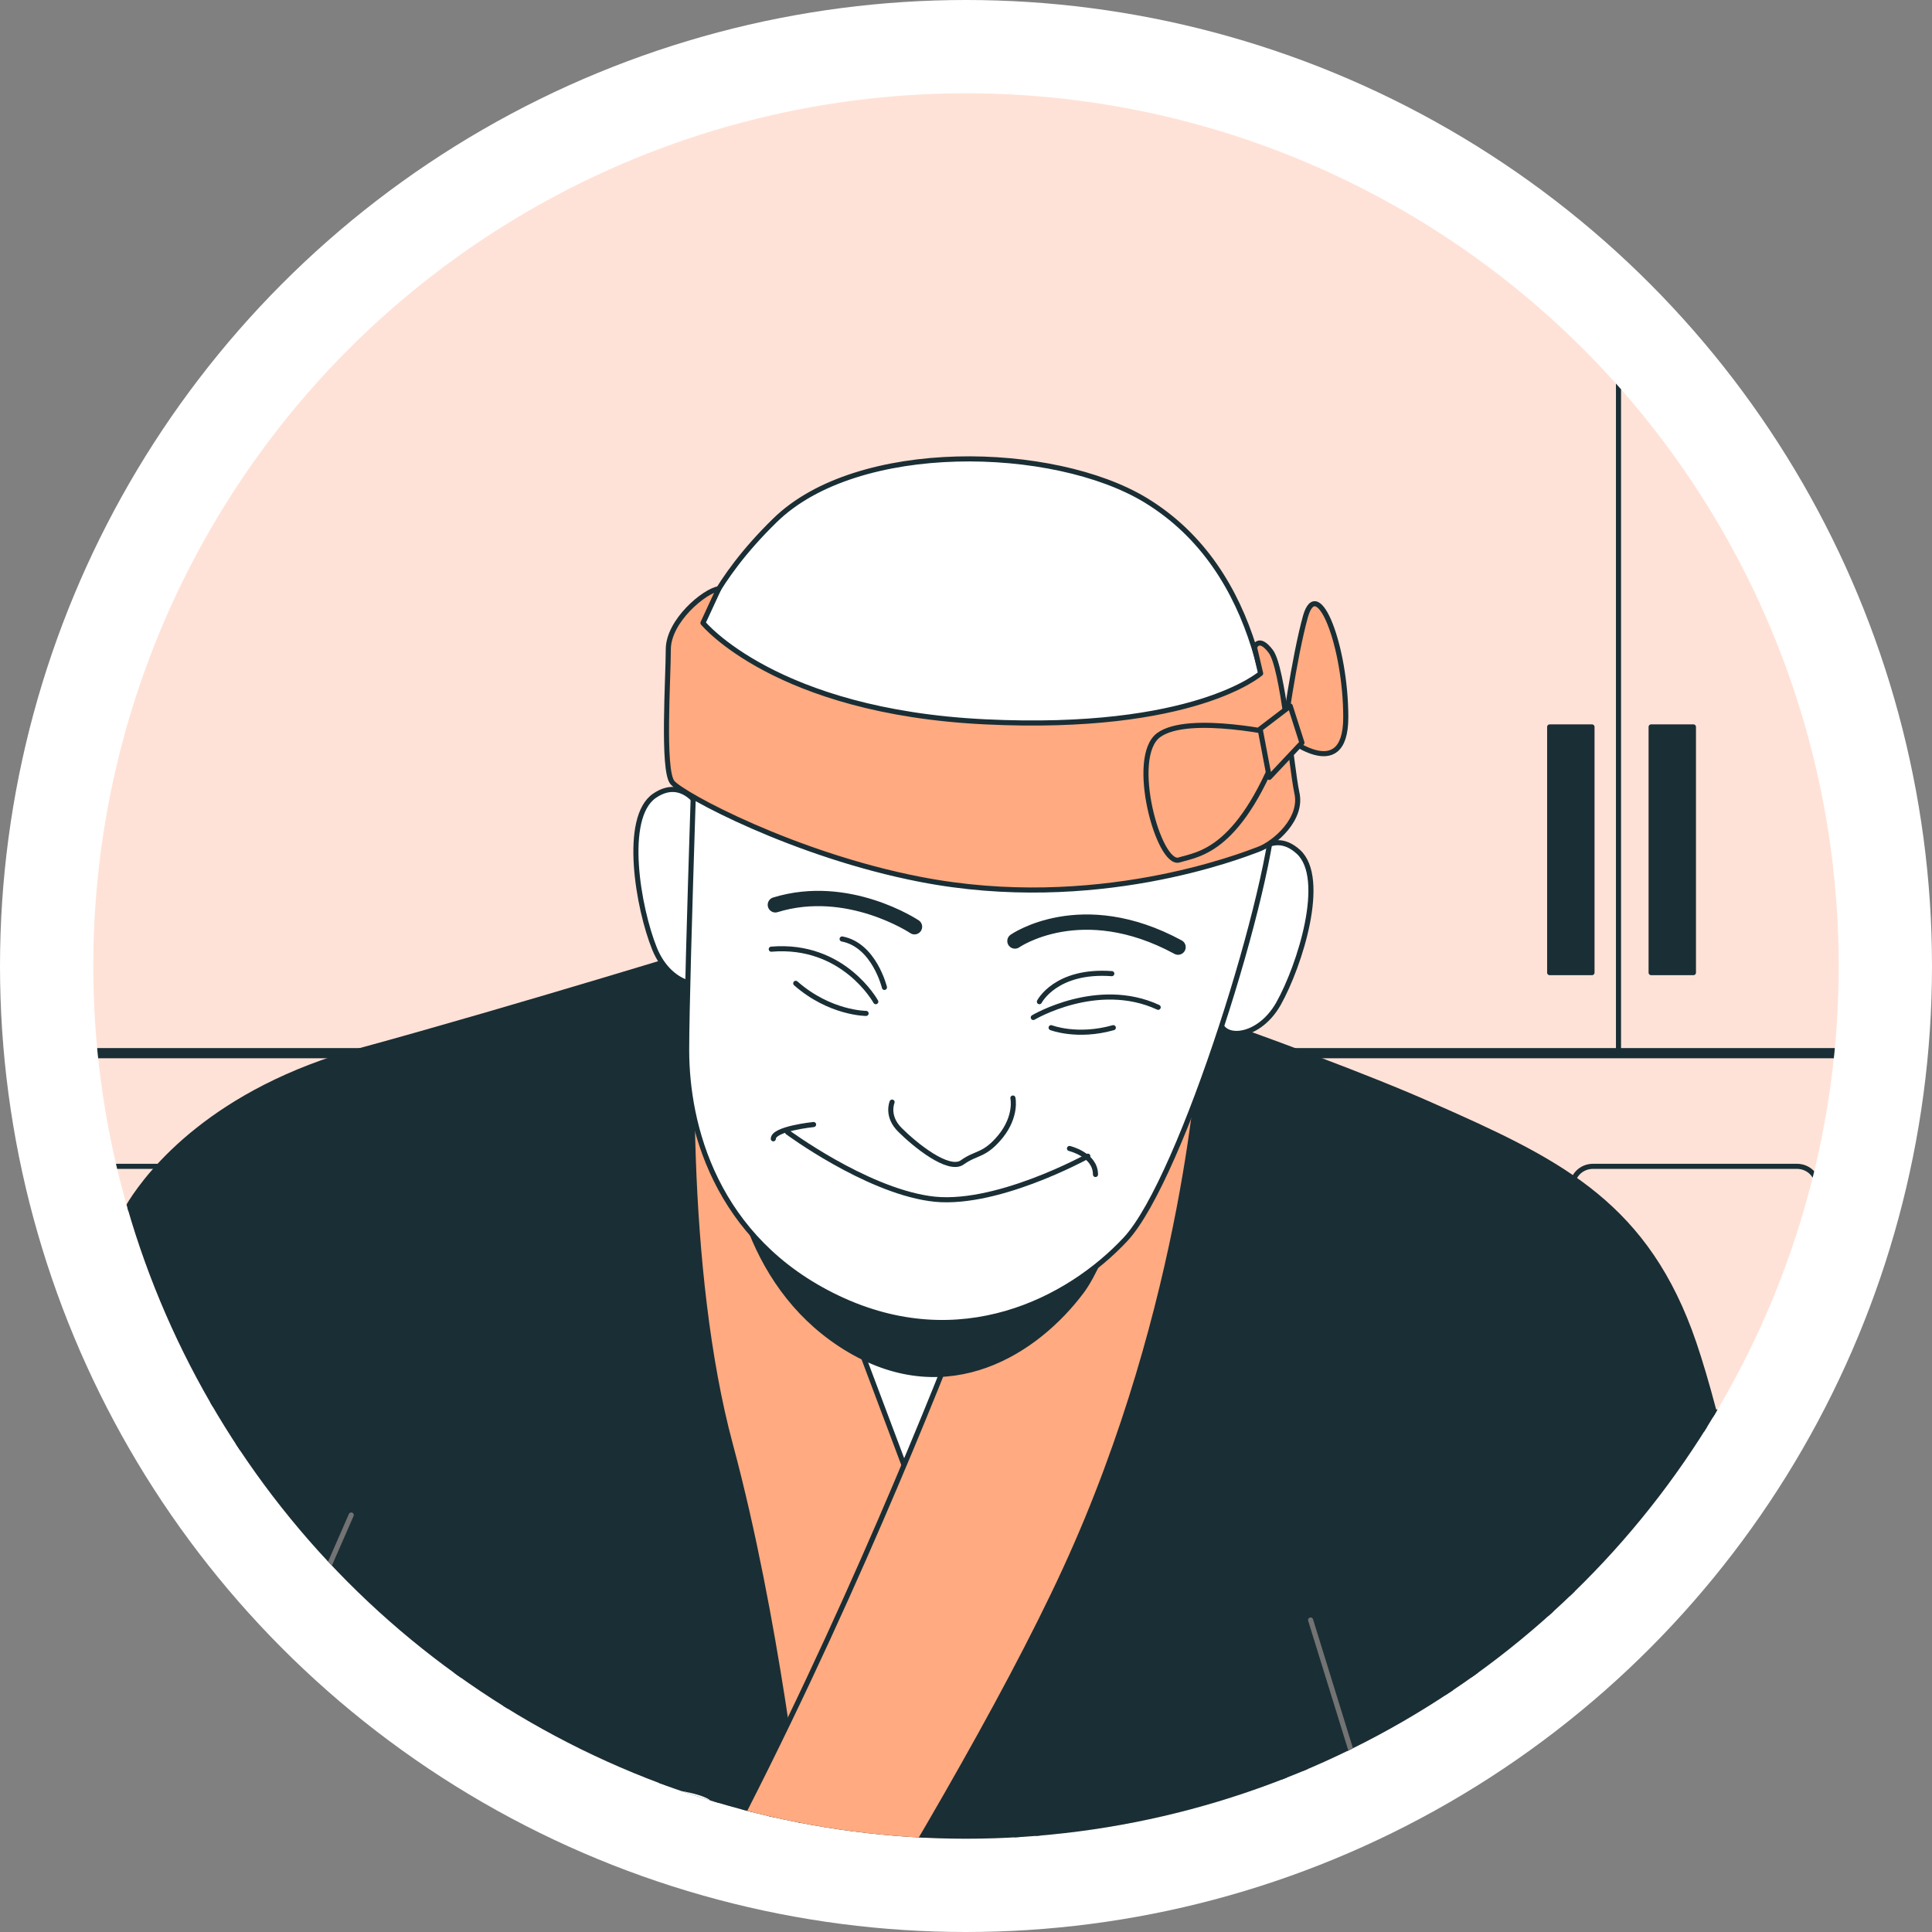 <svg xmlns="http://www.w3.org/2000/svg" xmlns:xlink="http://www.w3.org/1999/xlink" xml:space="preserve" id="Layer_1" x="0" y="0" style="enable-background:new 0 0 379 379" version="1.1" viewBox="0 0 379 379"><rect x="0" y="0" width="379" height="379" fill="#808080" stroke="none"/><style>.st2{clip-path:url(#SVGID_2_)}.st3{fill:none}.st3,.st4,.st6,.st7{stroke:#1a2e35;stroke-linecap:round;stroke-linejoin:round;stroke-miterlimit:10}.st4{fill:#1a2e35}.st6{fill:#fff}.st7{fill:#ffaa80}.st15,.st9{stroke-linecap:round;stroke-linejoin:round;stroke-miterlimit:10}.st9{fill:#1a2e35;stroke:#fff}.st15{fill:none;stroke:#ffaa80}</style><circle cx="189.5" cy="189.5" r="189.5" style="fill:#fff"/><defs><circle id="SVGID_1_" cx="189.5" cy="189.5" r="171.2"/></defs><clipPath id="SVGID_2_"><use xlink:href="#SVGID_1_" style="overflow:visible"/></clipPath><path d="M-234.7-52.6h754.3v754.3h-754.3z" style="clip-path:url(#SVGID_2_);fill:#ffe2d7"/><g class="st2"><path d="M-118.7 277h-40c-2.3 0-4.1-1.8-4.1-4.1v-40c0-2.3 1.8-4.1 4.1-4.1h40c2.3 0 4.1 1.8 4.1 4.1v40c0 2.3-1.9 4.1-4.1 4.1zm52.3 0h-40c-2.3 0-4.1-1.8-4.1-4.1v-40c0-2.3 1.8-4.1 4.1-4.1h40c2.3 0 4.1 1.8 4.1 4.1v40c0 2.3-1.8 4.1-4.1 4.1zm52.4 0h-40c-2.3 0-4.1-1.8-4.1-4.1v-40c0-2.3 1.8-4.1 4.1-4.1h40c2.3 0 4.1 1.8 4.1 4.1v40c0 2.3-1.8 4.1-4.1 4.1zm52.3 0h-40c-2.3 0-4.1-1.8-4.1-4.1v-40c0-2.3 1.8-4.1 4.1-4.1h40c2.3 0 4.1 1.8 4.1 4.1v40c.1 2.3-1.8 4.1-4.1 4.1zm52.4 0h-40c-2.3 0-4.1-1.8-4.1-4.1v-40c0-2.3 1.8-4.1 4.1-4.1h40c2.3 0 4.1 1.8 4.1 4.1v40c0 2.3-1.8 4.1-4.1 4.1zm52.4 0h-40c-2.3 0-4.1-1.8-4.1-4.1v-40c0-2.3 1.8-4.1 4.1-4.1h40c2.3 0 4.1 1.8 4.1 4.1v40c0 2.3-1.9 4.1-4.1 4.1zm52.3 0h-40c-2.3 0-4.1-1.8-4.1-4.1v-40c0-2.3 1.8-4.1 4.1-4.1h40c2.3 0 4.1 1.8 4.1 4.1v40c0 2.3-1.8 4.1-4.1 4.1zm52.4 0h-40c-2.3 0-4.1-1.8-4.1-4.1v-40c0-2.3 1.8-4.1 4.1-4.1h40c2.3 0 4.1 1.8 4.1 4.1v40c0 2.3-1.8 4.1-4.1 4.1zm52.3 0h-40c-2.3 0-4.1-1.8-4.1-4.1v-40c0-2.3 1.8-4.1 4.1-4.1h40c2.3 0 4.1 1.8 4.1 4.1v40c.1 2.3-1.8 4.1-4.1 4.1zm52.4 0h-40c-2.3 0-4.1-1.8-4.1-4.1v-40c0-2.3 1.8-4.1 4.1-4.1h40c2.3 0 4.1 1.8 4.1 4.1v40c0 2.3-1.8 4.1-4.1 4.1zm52.4 0h-40c-2.3 0-4.1-1.8-4.1-4.1v-40c0-2.3 1.8-4.1 4.1-4.1h40c2.3 0 4.1 1.8 4.1 4.1v40c0 2.3-1.9 4.1-4.1 4.1zm52.3 0h-40c-2.3 0-4.1-1.8-4.1-4.1v-40c0-2.3 1.8-4.1 4.1-4.1h40c2.3 0 4.1 1.8 4.1 4.1v40c0 2.3-1.8 4.1-4.1 4.1zm-575.9 51.6h-40c-2.3 0-4.1-1.8-4.1-4.1v-40c0-2.3 1.8-4.1 4.1-4.1h40c2.3 0 4.1 1.8 4.1 4.1v40c0 2.3-1.9 4.1-4.1 4.1zm52.3 0h-40c-2.3 0-4.1-1.8-4.1-4.1v-40c0-2.3 1.8-4.1 4.1-4.1h40c2.3 0 4.1 1.8 4.1 4.1v40c0 2.3-1.8 4.1-4.1 4.1zm52.4 0h-40c-2.3 0-4.1-1.8-4.1-4.1v-40c0-2.3 1.8-4.1 4.1-4.1h40c2.3 0 4.1 1.8 4.1 4.1v40c0 2.3-1.8 4.1-4.1 4.1zm52.3 0h-40c-2.3 0-4.1-1.8-4.1-4.1v-40c0-2.3 1.8-4.1 4.1-4.1h40c2.3 0 4.1 1.8 4.1 4.1v40c.1 2.3-1.8 4.1-4.1 4.1zm52.4 0h-40c-2.3 0-4.1-1.8-4.1-4.1v-40c0-2.3 1.8-4.1 4.1-4.1h40c2.3 0 4.1 1.8 4.1 4.1v40c0 2.3-1.8 4.1-4.1 4.1zm52.4 0h-40c-2.3 0-4.1-1.8-4.1-4.1v-40c0-2.3 1.8-4.1 4.1-4.1h40c2.3 0 4.1 1.8 4.1 4.1v40c0 2.3-1.9 4.1-4.1 4.1zm52.3 0h-40c-2.3 0-4.1-1.8-4.1-4.1v-40c0-2.3 1.8-4.1 4.1-4.1h40c2.3 0 4.1 1.8 4.1 4.1v40c0 2.3-1.8 4.1-4.1 4.1zm52.4 0h-40c-2.3 0-4.1-1.8-4.1-4.1v-40c0-2.3 1.8-4.1 4.1-4.1h40c2.3 0 4.1 1.8 4.1 4.1v40c0 2.3-1.8 4.1-4.1 4.1zm52.3 0h-40c-2.3 0-4.1-1.8-4.1-4.1v-40c0-2.3 1.8-4.1 4.1-4.1h40c2.3 0 4.1 1.8 4.1 4.1v40c.1 2.3-1.8 4.1-4.1 4.1zm52.4 0h-40c-2.3 0-4.1-1.8-4.1-4.1v-40c0-2.3 1.8-4.1 4.1-4.1h40c2.3 0 4.1 1.8 4.1 4.1v40c0 2.3-1.8 4.1-4.1 4.1zm52.4 0h-40c-2.3 0-4.1-1.8-4.1-4.1v-40c0-2.3 1.8-4.1 4.1-4.1h40c2.3 0 4.1 1.8 4.1 4.1v40c0 2.3-1.9 4.1-4.1 4.1zm52.3 0h-40c-2.3 0-4.1-1.8-4.1-4.1v-40c0-2.3 1.8-4.1 4.1-4.1h40c2.3 0 4.1 1.8 4.1 4.1v40c0 2.3-1.8 4.1-4.1 4.1zm-575.9 51.6h-40c-2.3 0-4.1-1.8-4.1-4.1v-40c0-2.3 1.8-4.1 4.1-4.1h40c2.3 0 4.1 1.8 4.1 4.1v40c0 2.3-1.9 4.1-4.1 4.1zm52.3 0h-40c-2.3 0-4.1-1.8-4.1-4.1v-40c0-2.3 1.8-4.1 4.1-4.1h40c2.3 0 4.1 1.8 4.1 4.1v40c0 2.3-1.8 4.1-4.1 4.1zm52.4 0h-40c-2.3 0-4.1-1.8-4.1-4.1v-40c0-2.3 1.8-4.1 4.1-4.1h40c2.3 0 4.1 1.8 4.1 4.1v40c0 2.3-1.8 4.1-4.1 4.1zm52.3 0h-40c-2.3 0-4.1-1.8-4.1-4.1v-40c0-2.3 1.8-4.1 4.1-4.1h40c2.3 0 4.1 1.8 4.1 4.1v40c.1 2.3-1.8 4.1-4.1 4.1zm52.4 0h-40c-2.3 0-4.1-1.8-4.1-4.1v-40c0-2.3 1.8-4.1 4.1-4.1h40c2.3 0 4.1 1.8 4.1 4.1v40c0 2.3-1.8 4.1-4.1 4.1zm52.4 0h-40c-2.3 0-4.1-1.8-4.1-4.1v-40c0-2.3 1.8-4.1 4.1-4.1h40c2.3 0 4.1 1.8 4.1 4.1v40c0 2.3-1.9 4.1-4.1 4.1zm52.3 0h-40c-2.3 0-4.1-1.8-4.1-4.1v-40c0-2.3 1.8-4.1 4.1-4.1h40c2.3 0 4.1 1.8 4.1 4.1v40c0 2.3-1.8 4.1-4.1 4.1zm52.4 0h-40c-2.3 0-4.1-1.8-4.1-4.1v-40c0-2.3 1.8-4.1 4.1-4.1h40c2.3 0 4.1 1.8 4.1 4.1v40c0 2.3-1.8 4.1-4.1 4.1zm52.3 0h-40c-2.3 0-4.1-1.8-4.1-4.1v-40c0-2.3 1.8-4.1 4.1-4.1h40c2.3 0 4.1 1.8 4.1 4.1v40c.1 2.3-1.8 4.1-4.1 4.1zm52.4 0h-40c-2.3 0-4.1-1.8-4.1-4.1v-40c0-2.3 1.8-4.1 4.1-4.1h40c2.3 0 4.1 1.8 4.1 4.1v40c0 2.3-1.8 4.1-4.1 4.1zm52.4 0h-40c-2.3 0-4.1-1.8-4.1-4.1v-40c0-2.3 1.8-4.1 4.1-4.1h40c2.3 0 4.1 1.8 4.1 4.1v40c0 2.3-1.9 4.1-4.1 4.1zm52.3 0h-40c-2.3 0-4.1-1.8-4.1-4.1v-40c0-2.3 1.8-4.1 4.1-4.1h40c2.3 0 4.1 1.8 4.1 4.1v40c0 2.3-1.8 4.1-4.1 4.1zm-575.9 51.6h-40c-2.3 0-4.1-1.8-4.1-4.1v-40c0-2.3 1.8-4.1 4.1-4.1h40c2.3 0 4.1 1.8 4.1 4.1v40c0 2.3-1.9 4.1-4.1 4.1zm52.3 0h-40c-2.3 0-4.1-1.8-4.1-4.1v-40c0-2.3 1.8-4.1 4.1-4.1h40c2.3 0 4.1 1.8 4.1 4.1v40c0 2.3-1.8 4.1-4.1 4.1zm52.4 0h-40c-2.3 0-4.1-1.8-4.1-4.1v-40c0-2.3 1.8-4.1 4.1-4.1h40c2.3 0 4.1 1.8 4.1 4.1v40c0 2.3-1.8 4.1-4.1 4.1zm52.3 0h-40c-2.3 0-4.1-1.8-4.1-4.1v-40c0-2.3 1.8-4.1 4.1-4.1h40c2.3 0 4.1 1.8 4.1 4.1v40c.1 2.3-1.8 4.1-4.1 4.1zm52.4 0h-40c-2.3 0-4.1-1.8-4.1-4.1v-40c0-2.3 1.8-4.1 4.1-4.1h40c2.3 0 4.1 1.8 4.1 4.1v40c0 2.3-1.8 4.1-4.1 4.1zm52.4 0h-40c-2.3 0-4.1-1.8-4.1-4.1v-40c0-2.3 1.8-4.1 4.1-4.1h40c2.3 0 4.1 1.8 4.1 4.1v40c0 2.3-1.9 4.1-4.1 4.1zm52.3 0h-40c-2.3 0-4.1-1.8-4.1-4.1v-40c0-2.3 1.8-4.1 4.1-4.1h40c2.3 0 4.1 1.8 4.1 4.1v40c0 2.3-1.8 4.1-4.1 4.1zm52.4 0h-40c-2.3 0-4.1-1.8-4.1-4.1v-40c0-2.3 1.8-4.1 4.1-4.1h40c2.3 0 4.1 1.8 4.1 4.1v40c0 2.3-1.8 4.1-4.1 4.1zm52.3 0h-40c-2.3 0-4.1-1.8-4.1-4.1v-40c0-2.3 1.8-4.1 4.1-4.1h40c2.3 0 4.1 1.8 4.1 4.1v40c.1 2.3-1.8 4.1-4.1 4.1zm52.4 0h-40c-2.3 0-4.1-1.8-4.1-4.1v-40c0-2.3 1.8-4.1 4.1-4.1h40c2.3 0 4.1 1.8 4.1 4.1v40c0 2.3-1.8 4.1-4.1 4.1zm52.4 0h-40c-2.3 0-4.1-1.8-4.1-4.1v-40c0-2.3 1.8-4.1 4.1-4.1h40c2.3 0 4.1 1.8 4.1 4.1v40c0 2.3-1.9 4.1-4.1 4.1zm52.3 0h-40c-2.3 0-4.1-1.8-4.1-4.1v-40c0-2.3 1.8-4.1 4.1-4.1h40c2.3 0 4.1 1.8 4.1 4.1v40c0 2.3-1.8 4.1-4.1 4.1z" class="st3"/><g id="XMLID_6_"><path id="XMLID_9_" d="M-54.6 206.6V-26.2" class="st3"/><path id="XMLID_8_" d="M-47.5 142.6h8.3v48.2h-8.3z" class="st4"/><path id="XMLID_7_" d="M-70.1 142.6h8.3v48.2h-8.3z" class="st4"/></g><path id="XMLID_5_" d="M-165.4 206.6h624.6" style="fill:none;stroke:#1a2e35;stroke-width:2;stroke-linecap:round;stroke-linejoin:round;stroke-miterlimit:10"/><g id="XMLID_1_"><path id="XMLID_4_" d="M317.5 206.6V-26.2" class="st3"/><path id="XMLID_3_" d="M304 142.6h8.3v48.2H304z" class="st4"/><path id="XMLID_2_" d="M323.9 142.6h8.3v48.2h-8.3z" class="st4"/></g></g><g class="st2"><path d="M-157.2 514.3h-6c-.9 0-1.6-.7-1.6-1.6V502h9.1v10.7c.1.9-.6 1.6-1.5 1.6zm82.6 0h-6c-.9 0-1.6-.7-1.6-1.6V502h9.1v10.7c.1.9-.6 1.6-1.5 1.6zm6.7-15.7h-101.7l36.7-42.5h88.4z" class="st6"/><path d="M-169.6 498.6h101.2v8.3h-101.2z" class="st6"/><path d="m-68.4 498.6 23.9-42.5v8.9l-23.9 41.9z" class="st6"/><path d="M-134.5 459.6v11.2c0 4 7.8 7.2 17.3 7.2 9.6 0 17.3-3.2 17.3-7.2v-11.2h-34.6z" class="st4"/><ellipse cx="-117.2" cy="459.6" class="st6" rx="17.3" ry="7.2"/><ellipse cx="-117.2" cy="459.6" class="st7" rx="8.2" ry="3.4"/><path d="M-91.2 461.4v11.2c0 4 7.8 7.2 17.3 7.2s17.3-3.2 17.3-7.2v-11.2h-34.6z" class="st4"/><ellipse cx="-73.9" cy="461.4" class="st6" rx="17.3" ry="7.2"/><ellipse cx="-73.9" cy="461.4" class="st7" rx="8.2" ry="3.4"/><path d="M-120.7 475v11.2c0 4 7.8 7.2 17.3 7.2 9.6 0 17.3-3.2 17.3-7.2V475h-34.6z" class="st4"/><ellipse cx="-103.4" cy="475" class="st6" rx="17.3" ry="7.2"/><path d="M-95.2 475c0 1.9-3.7 3.4-8.2 3.4s-8.2-1.5-8.2-3.4 3.7-3.4 8.2-3.4 8.2 1.5 8.2 3.4z" class="st7"/></g><g class="st2"><path d="M285.1 503.2h-296l14.8-42.5h266.4zm-296 0h295.5v8.3H-10.9z" class="st6"/><path d="M125.4 457c-1.9-.9-4.1-1.3-6.2-1.3H37.7c-5.3 0-10.2 2.5-13.4 6.7-2.2 2.9-3.5 6.5-3.5 10.2v9.2c0 1.8 1.4 3.2 3.2 3.2h101.4v-28z" class="st4"/><path d="M125.4 470.6c0 7.9-.7 14.3-1.7 14.3s-1.7-6.4-1.7-14.3.7-14.3 1.7-14.3 1.7 6.4 1.7 14.3z" class="st6"/><path d="M78.5 455.7h-3.2c-1.2 9.6-1.4 20.7-1.2 29.3h3.2c-.1-8.6 0-19.9 1.2-29.3zM50.1 485v-17.1c0-4.1 1.6-9.1 2.8-12.3h-3.4c-1.2 3.4-2.6 8.1-2.6 12.3V485h3.2zm52.7-29.3h3.2V485h-3.2z" style="fill:#4a4a4a"/></g><g class="st2"><path d="M330.4 523.2v9.6l61.7 3.1c5 .2 9.2-3.7 9.2-8.8v-1.7c0-5.2-4.5-9.3-9.7-8.7l-61.2 6.5z" class="st6"/><path d="m333.5 520.7 1.5 25.1s-88-1-150.9-18.1l149.4-7z" class="st4"/><path d="m206.4 526.6-22.3 1.1C247 544.8 335 545.8 335 545.8l-.8-13.9c-52.2 4.3-104.6-1.9-127.8-5.3z" class="st6"/></g><g class="st2"><path d="M384.8 498.1c0 3.5-9.4 6.3-21.1 6.3-11.6 0-21.1-2.8-21.1-6.3s9.4-6.3 21.1-6.3c11.7 0 21.1 2.8 21.1 6.3z" class="st9"/><path d="M327.4 471.7s-.3 8.4 10.6 20.4c5.9 5.6 15.1 8.5 25.1 8.5 10.8 0 20.3-2.3 24.5-7.2 0 0 5.2-4 12.6-21.8h-72.8z" class="st9"/><ellipse cx="363.7" cy="471.7" class="st9" rx="36.4" ry="10.9"/></g><g class="st2"><path d="M-94.9 554.5c0 3.5-9.4 6.3-21.1 6.3-11.6 0-21.1-2.8-21.1-6.3s9.4-6.3 21.1-6.3c11.7 0 21.1 2.8 21.1 6.3z" class="st9"/><path d="M-152.3 528.1s-.3 8.4 10.6 20.4c5.9 5.6 15.1 8.5 25.1 8.5 10.8 0 20.3-2.3 24.5-7.2 0 0 5.2-4 12.6-21.8h-72.8z" class="st9"/><ellipse cx="-115.9" cy="528.1" class="st9" rx="36.4" ry="10.9"/></g><g class="st2"><ellipse cx="132.9" cy="610.8" class="st6" rx="132" ry="69"/><ellipse cx="132.9" cy="606.9" class="st6" rx="149.3" ry="69"/><ellipse cx="132.9" cy="603" class="st6" rx="149.3" ry="69"/><ellipse cx="132.9" cy="603" rx="112.8" ry="52.2" style="fill:#fff;stroke:#1a2e35;stroke-width:.5;stroke-linecap:round;stroke-linejoin:round;stroke-miterlimit:10"/><path d="M176.1 594s25.1-23.2 62.8-24.1c37.7-1 40.6 21.2 37.7 27-2.9 5.8-17.4 2.9-33.8 6.8s-58.2 9.2-65.3 3.7c-7.2-5.7-4.3-9.5-1.4-13.4z" class="st6"/><path d="M217.4 584.9s10.9 3.6 15.4 13.6m-.4-15.4s9.1 3.6 13.6 12.2m2.2-15.8s8.6 2.7 15.9 15.4m-78.4-.9s30.8-19 59.4-17.7" class="st3"/><path d="M176.5 572.9c4.2 2.5 9.5 2.1 13.6-.5 5.4-3.4 15.7-8.4 31.3-10.3 24.1-2.9 21.2-14.5 8.7-19.3-12.6-4.8-37.7-3.9-47.3 6.8-7.8 8.5-14.9 18.3-6.3 23.3z" class="st6"/><path d="M182.5 565s10-19.5 32.6-19.5" class="st3"/><path d="M193.8 552.7s9.5.9 17.2 6.3m3.7-10.8s7.7 1.8 13.1 6.8m-39.8 4.5s8.2 2.3 10 4.5" class="st3"/><path d="M156.7 560.2s2.9-13.5-6.8-23.2-35.7-8.7-40.6-1c-4.8 7.7 18.3 11.6 18.3 22.2s10.6 20.3 20.3 16.4c9.8-3.8 8.8-14.4 8.8-14.4z" class="st6"/><path d="M135.8 535.5s-9.1-.9-17.7 4.1m21.8 4.1s-10-.9-15.9 1.8m17.7 6.3s-7.7.9-10.4 2.7" class="st3"/><path d="M110.2 572.9c-4.2 2.5-9.5 2.1-13.6-.5-5.4-3.4-15.7-8.4-31.3-10.3-24.1-2.9-21.2-14.5-8.7-19.3 12.6-4.8 37.7-3.9 47.3 6.8 7.7 8.5 14.9 18.3 6.3 23.3z" class="st6"/><path d="M68.8 548.2s13.6-4.5 21.8-3.2m-6 5.9s7.2-2.7 14.5 0m-7.7 7.7c1.4 0 7.7-1.8 13.6 0" class="st3"/><path d="M-8.4 589.2s25.1-23.2 62.8-24.1c37.7-1 40.6 21.2 37.7 27-2.9 5.8-17.4 2.9-33.8 6.8S.1 608.1-7 602.6s-4.3-9.6-1.4-13.4z" class="st6"/><path d="M.4 593.5s.5-7.3 14-15.4m1.8 10s1.8-6.8 13.6-15.4m3.2 10.8S36.1 573 45.2 569m11.8-.4s-5.4 4.5-6.8 8.6" class="st3"/><ellipse cx="142" cy="582.9" class="st6" rx="36.7" ry="19.8"/><ellipse cx="142" cy="577.7" class="st6" rx="39.6" ry="19.8"/><ellipse cx="142" cy="582" class="st4" rx="31.6" ry="15.5"/><path d="M49.2 586.8v17c0 6 9.9 10.9 22.1 10.9s22.1-4.9 22.1-10.9v-17H49.2z" class="st4"/><ellipse cx="71.3" cy="586.8" class="st6" rx="22.1" ry="10.9"/><ellipse cx="71.3" cy="586.8" class="st7" rx="10.5" ry="5.2"/><path d="M14.9 604v17c0 6 9.9 10.9 22.1 10.9 12.2 0 22.1-4.9 22.1-10.9v-17H14.9z" class="st4"/><ellipse cx="37.1" cy="604" class="st6" rx="22.1" ry="10.9"/><path d="M47.6 604c0 2.9-4.7 5.2-10.5 5.2s-10.5-2.3-10.5-5.2c0-2.9 4.7-5.2 10.5-5.2s10.5 2.4 10.5 5.2z" class="st7"/><path d="M87.2 606.3v17c0 6 9.9 10.9 22.1 10.9 12.2 0 22.1-4.9 22.1-10.9v-17H87.2z" class="st4"/><ellipse cx="109.4" cy="606.3" class="st6" rx="22.1" ry="10.9"/><path d="M119.9 606.3c0 2.9-4.7 5.2-10.5 5.2s-10.5-2.3-10.5-5.2c0-2.9 4.7-5.2 10.5-5.2s10.5 2.3 10.5 5.2z" class="st7"/><path d="M177.4 607.3v17c0 6 9.9 10.9 22.1 10.9 12.2 0 22.1-4.9 22.1-10.9v-17h-44.2z" class="st4"/><path d="M221.7 607.3c0 6-9.9 10.9-22.1 10.9-12.2 0-22.1-4.9-22.1-10.9s9.9-10.9 22.1-10.9c12.2 0 22.1 4.9 22.1 10.9z" class="st6"/><path d="M210.1 607.3c0 2.9-4.7 5.2-10.5 5.2s-10.5-2.3-10.5-5.2c0-2.9 4.7-5.2 10.5-5.2 5.7 0 10.5 2.3 10.5 5.2z" class="st7"/><path d="M53.2 622.3v17c0 6 9.9 10.9 22.1 10.9 12.2 0 22.1-4.9 22.1-10.9v-17H53.2z" class="st4"/><ellipse cx="75.4" cy="622.3" class="st6" rx="22.1" ry="10.9"/><ellipse cx="75.4" cy="622.3" class="st7" rx="10.5" ry="5.2"/><path d="M133.9 616.5v17c0 6 9.9 10.9 22.1 10.9 12.2 0 22.1-4.9 22.1-10.9v-17h-44.2z" class="st4"/><ellipse cx="156" cy="616.5" class="st6" rx="22.1" ry="10.9"/><ellipse cx="156" cy="616.5" class="st7" rx="10.5" ry="5.2"/><path d="M102.8 633.1v17c0 6 9.9 10.9 22.1 10.9s22.1-4.9 22.1-10.9v-17h-44.2z" class="st4"/><ellipse cx="125" cy="633.1" class="st6" rx="22.1" ry="10.9"/><ellipse cx="125" cy="633.1" class="st7" rx="10.5" ry="5.2"/></g><path d="M507.5 450.9h-729.2" style="clip-path:url(#SVGID_2_);fill:none;stroke:#1a2e35;stroke-linecap:round;stroke-linejoin:round;stroke-miterlimit:10"/><g class="st2"><path d="M143.5 184.7S100.3 198 71 206c-29.3 8-41.6 24-45.3 29.8-3.7 5.9-43.2 79.4-43.2 79.4l68.7 41.6-17.1 92.7h221.2l9.5-106.5 5.5 23.6 84-1.7S341 286.6 331.4 261c-9.6-25.6-26.6-33.6-50.6-44.2-24-10.7-83.2-30.9-93.3-33.1-9.9-2.2-44 1-44 1z" class="st4"/><path d="m44.9 352.1 24-54.9m196 45.8-7.8-25.2" style="fill:none;stroke-linecap:round;stroke-linejoin:round;stroke-miterlimit:10;stroke:#737373"/><path d="m148.7 242.3 31.9 67.9 21.2-61.5z" class="st6"/><path d="m163.2 249.8 21.7 57.7-28.1 50s-4.3-39.8-13.5-74c-9.2-34.1-8.2-82.3-6.2-100l26.1 66.3z" class="st7"/><path d="M193 248.1S138.2 398.2 81.8 450.4h42.6S185 360 209 307.8c24-52.2 26.6-102.3 26.6-102.3L193 248.1z" class="st7"/><path d="M138.3 160.1s-3.6-8.3-9.9-4c-6.3 4.3-3.2 22.1 0 30 3.2 7.9 11.1 8.7 11.1 4 0-4.7-1.2-30-1.2-30zm106.1 9.6s4.6-7.8 10.3-2.6.3 22.3-3.9 29.8c-4.2 7.4-12.1 7.2-11.5 2.5.6-4.8 5.1-29.7 5.1-29.7z" class="st6"/><path d="M144.6 133.6s-1.9 68-1.9 82.6c0 14.6 4.5 37.1 23.9 48.6 19.5 11.5 36.7.4 45.6-11.5 8.9-11.9 23.6-70.3 23.6-86.1 0-15.8-1.9-45-20.4-58.9-14.6-10.9-45.6-11.9-58.7 4-9.9 11.9-12.1 21.3-12.1 21.3z" class="st4"/><path d="M137.1 123.4s-2.4 68-2.4 82.6c0 14.6 5.5 37.1 29.6 48.6s45.4.4 56.5-11.5c11.1-11.9 29.2-70.3 29.2-86.1 0-15.8-2.4-45-25.3-58.9-18-10.9-56.5-11.9-72.7 4-12.2 11.9-14.9 21.3-14.9 21.3z" class="st6"/><path d="M202.7 199.6s12.6-7.5 24.5-2m-75.9-11.4c14.2-1.2 20.5 10.3 20.5 10.3" class="st3"/><path d="M179.4 181.8s-13-8.7-27.3-4.3m47 7.1s13-9.1 32 1.2" style="stroke:#1a2e35;stroke-width:3;fill:none;stroke-linecap:round;stroke-linejoin:round;stroke-miterlimit:10"/><path d="M206.2 201.6s5.1 2 12.2 0m-48.5-2.8s-7.1 0-13.8-5.9m47.8 3.6s3.2-6.3 14.2-5.5m-44.6 2.7s-2-8.3-8.3-9.5m9.8 32s-1.2 2.8 1.6 5.5c2.8 2.8 9.5 8.3 12.2 6.3 2.8-2 4.3-1.2 7.5-5.1 3.2-4 2.4-7.5 2.4-7.5" class="st3"/><path d="M154.5 222.1s15 11.1 27.7 13c12.6 2 31.2-8.3 31.2-8.3" class="st3"/><path d="M159.6 220.6s-7.9.8-7.9 2.8m58.1 1.9s5.1 1.2 5.1 5.1" class="st3"/><path d="M137.9 122.2s14.2 17.4 55.3 19.4c41.1 2 54.1-9.5 54.1-9.5l-1.2-5.1s.8-2.4 3.2.8c2.4 3.2 4 22.5 5.1 27.7 1.2 5.1-4.3 9.9-7.5 11.1-3.2 1.2-32 12.6-66.4 5.9-24.7-4.8-46.6-16.6-48.6-19-2-2.4-.8-20.5-.8-26.1s7.1-11.5 9.9-11.9l-3.1 6.7z" class="st7"/><path d="M251.8 144.2s-18.6-4.3-24.5 0c-5.9 4.3 0 25.7 4 24.5 3.9-1.2 12.2-1.6 20.5-24.5zm0 0s2-15 4.3-23.3c2.4-8.3 7.9 5.9 7.9 19.8 0 13.7-12.2 3.5-12.2 3.5z" class="st7"/><path d="m247.2 143 1.8 9.5 6.4-6.8-2.3-7.2zm19.7 226.3s2.8-15.2 10.4-24c7.6-8.8 40.7-8.8 55.6-6.3 14.8 2.5 26.2 19.9 23.7 34.1-2.5 14.2-10.7 29.7-14.5 36-3.8 6.3-12.3 7.9-25.6.9-13.3-6.9-49.6-40.7-49.6-40.7z" class="st7"/><path d="M197.8 424.5s71.9-1.1 97-1.1 44.2-12.3 44.2-25c0-12.8-30.4-35.2-48-37.3-17.6-2.1-48.5 18.6-74.1 26.1s-32.5 3.2-37.8 3.2c-5.3 0-14.4-1.1-22.9 2.1-8.5 3.2-17.1 17.1-20.8 22.9-3.7 5.9-14.4 13.3-12.8 18.6 1.6 5.3 23.4 13.3 33.6 13.3 10.1 0 18.6-5.3 18.6-5.3s-7.5 14.9 1.6 11.2c9.1-3.7 12.3-14.4 16-19.2 2.4-2.9 5.4-9.5 5.4-9.5z" class="st6"/><path d="M130.2 408.3v11.2c0 4 7.8 7.2 17.3 7.2s17.3-3.2 17.3-7.2v-11.2h-34.6z" class="st4"/><ellipse cx="147.5" cy="408.3" class="st6" rx="17.3" ry="7.2"/><path d="M155.7 408.3c0 1.9-3.7 3.4-8.2 3.4-4.5 0-8.2-1.5-8.2-3.4s3.7-3.4 8.2-3.4c4.5 0 8.2 1.5 8.2 3.4z" style="fill:#5ae4a7;stroke:#1a2e35;stroke-linecap:round;stroke-linejoin:round;stroke-miterlimit:10"/><path d="M197.8 424.5s1.1-8.5 0-14.9-4.8-10.7-4.8-10.7m-19.5 4.5s-6 7.3-3.5 13.3c2.5 6 8.5 15.8 8.2 18-.3 2.2-3.3 7.5-3.3 7.5" class="st3"/><path d="M129.9 443.5s-12.9-9.2-12.9-13.9c0-4.7 7.9-21.8 10.7-17 2.8 4.7.3 10.7-.3 13.6-.6 2.8 2.8 7.3 2.8 7.3" class="st6"/><path d="M146.3 447.6s-10.4 1.6-14.8 0-6.9-23.7-4.7-27.5c2.2-3.8 5.4.3 6.3 4.4.9 4.1 4.7 14.8 7.6 17" class="st6"/><path d="M146.6 436.5s-12-13.9-14.8-7.9c-2.8 6 10.1 17.7 15.5 20.5 5.4 2.8 11.4-1.6 11.4-1.6" class="st6"/><path d="M165.3 442.2s-15.5-20.5-19.9-14.5c-4.4 6 8.2 19.9 13.6 22.1 5.4 2.2 13.9-7.6 13.9-7.6m-29-80.8s16 11.6 17.6 14c1.6 2.4 1.6 23.2 1.6 26.8 0 3.6-5.6 6-8.4 4.4-2.8-1.6-4.8-17.6-5.2-22.4-.4-4.8-7.6-17.2-7.6-17.2s-1.6-6.8 2-5.6z" class="st6"/><path d="M-47.2 367.8s-6.4 0-7.2-8c-.8-8 13.2-42.4 18.4-48.8 5.2-6.4 37.6-5.6 51.2-.4C28.8 315.8 35.6 323 40 331c4.4 8 4.7 14.1 4.8 17.6.1 3.5-13.6 14.4-36.8 13.6s-55.2 5.6-55.2 5.6z" class="st7"/><path d="M18.8 333.4S84.7 349 102.7 349s34.4 1.2 37.2 4c2.8 2.8 10.4 19.6 12 24 1.6 4.4-.4 31.6-2 34.8-1.6 3.2-8.4.8-8.4.8l-1.2-5.2s-1.6 5.6-9.2 2.8c0 0-5.2 4.4-7.6 4.4h-3.6s-.8 3.2-6.4 3.2-15.6-4.4-19.2-10.4c-3.6-6-20.4-26.8-21.6-26.4-1.2.4-40.8 8.4-63.1 8.4s-51.2-4.8-58.7-17.6c-7.6-12.8 8-32.8 21.6-40.4 13.5-7.6 46.3 2 46.3 2z" class="st6"/><path d="M127.5 367.8s9.6 13.2 11.2 18.4c1.6 5.2 1.6 21.2 1.6 21.2m-29.2-27.6s5.6 9.6 10 16.8c4.4 7.2 10 13.6 10 13.6m-35.6-20.1s7.6 9.2 12.8 14c5.2 4.8 11.6 10.4 11.6 10.4" class="st3"/></g><g class="st2"><path d="M473.2 425.1c-31.3 18-53.2 0-53.2 0l-2.6 23.6c-1.6 14.1-1.5 28.4.2 42.4h0c1.4 11 10.7 19.3 21.9 19.3h13.8c11.4 0 21-8.5 22.4-19.9v0c1.7-14.1 1.8-28.3.2-42.4l-2.7-23z" class="st6"/><ellipse cx="446.4" cy="425.4" class="st4" rx="26.4" ry="9.6"/><path d="M435.9 429.5c-4.4-1.4-8.3-3.7-11.6-6.9-2.2-2.1-5.1-4.5-8-6-6.4-3.2-19.7-5.9-19.7-5.9s11.7-2.7 20.8-.5c9 2.1 15.4 11.2 15.4 11.2s-2.7-3.7-6.4-14.9-3.7-35.1-3.7-35.1 9 10.1 13.3 22.4c4.3 12.2 5.3 22.9 5.3 22.9s-1.1-18.6 2.1-29.3c3.2-10.6 12.2-24 12.2-24s.5 23.4-3.2 36.2c-3.7 12.8-5.3 18.6-5.3 18.6s3.2-10.1 11.2-17.6c8-7.5 27.1-13.8 27.1-13.8s-9 16.5-14.9 21.8c-5.9 5.3-11.7 11.2-11.7 11.2s6.4-4.8 17.6-4.8c11.2 0 24.5 7.5 24.5 7.5s-28.5-.2-38.9 4.7c-2.1 1-4.3 1.8-6.6 2.2l-5.8 1c-4.6.8-9.3.5-13.7-.9h0z" class="st7"/><path d="m435.8 424.4-6.6-4.6m13.7 8.1-9.1-24.2m9.1 24.2 5-32.3m-5 32.3 17.1-21.2m-13.6 20.8 18.1-8.2" class="st3"/><path d="M428.8 466.3c0 14.2-2.2 25.6-4.9 25.6s-4.9-11.5-4.9-25.6c0-14.2 2.2-25.6 4.9-25.6s4.9 11.4 4.9 25.6z" class="st15"/><ellipse cx="446.2" cy="473.4" class="st15" rx="10.9" ry="30.5"/><ellipse cx="467.5" cy="465.7" class="st15" rx="3.8" ry="26.2"/></g></svg>